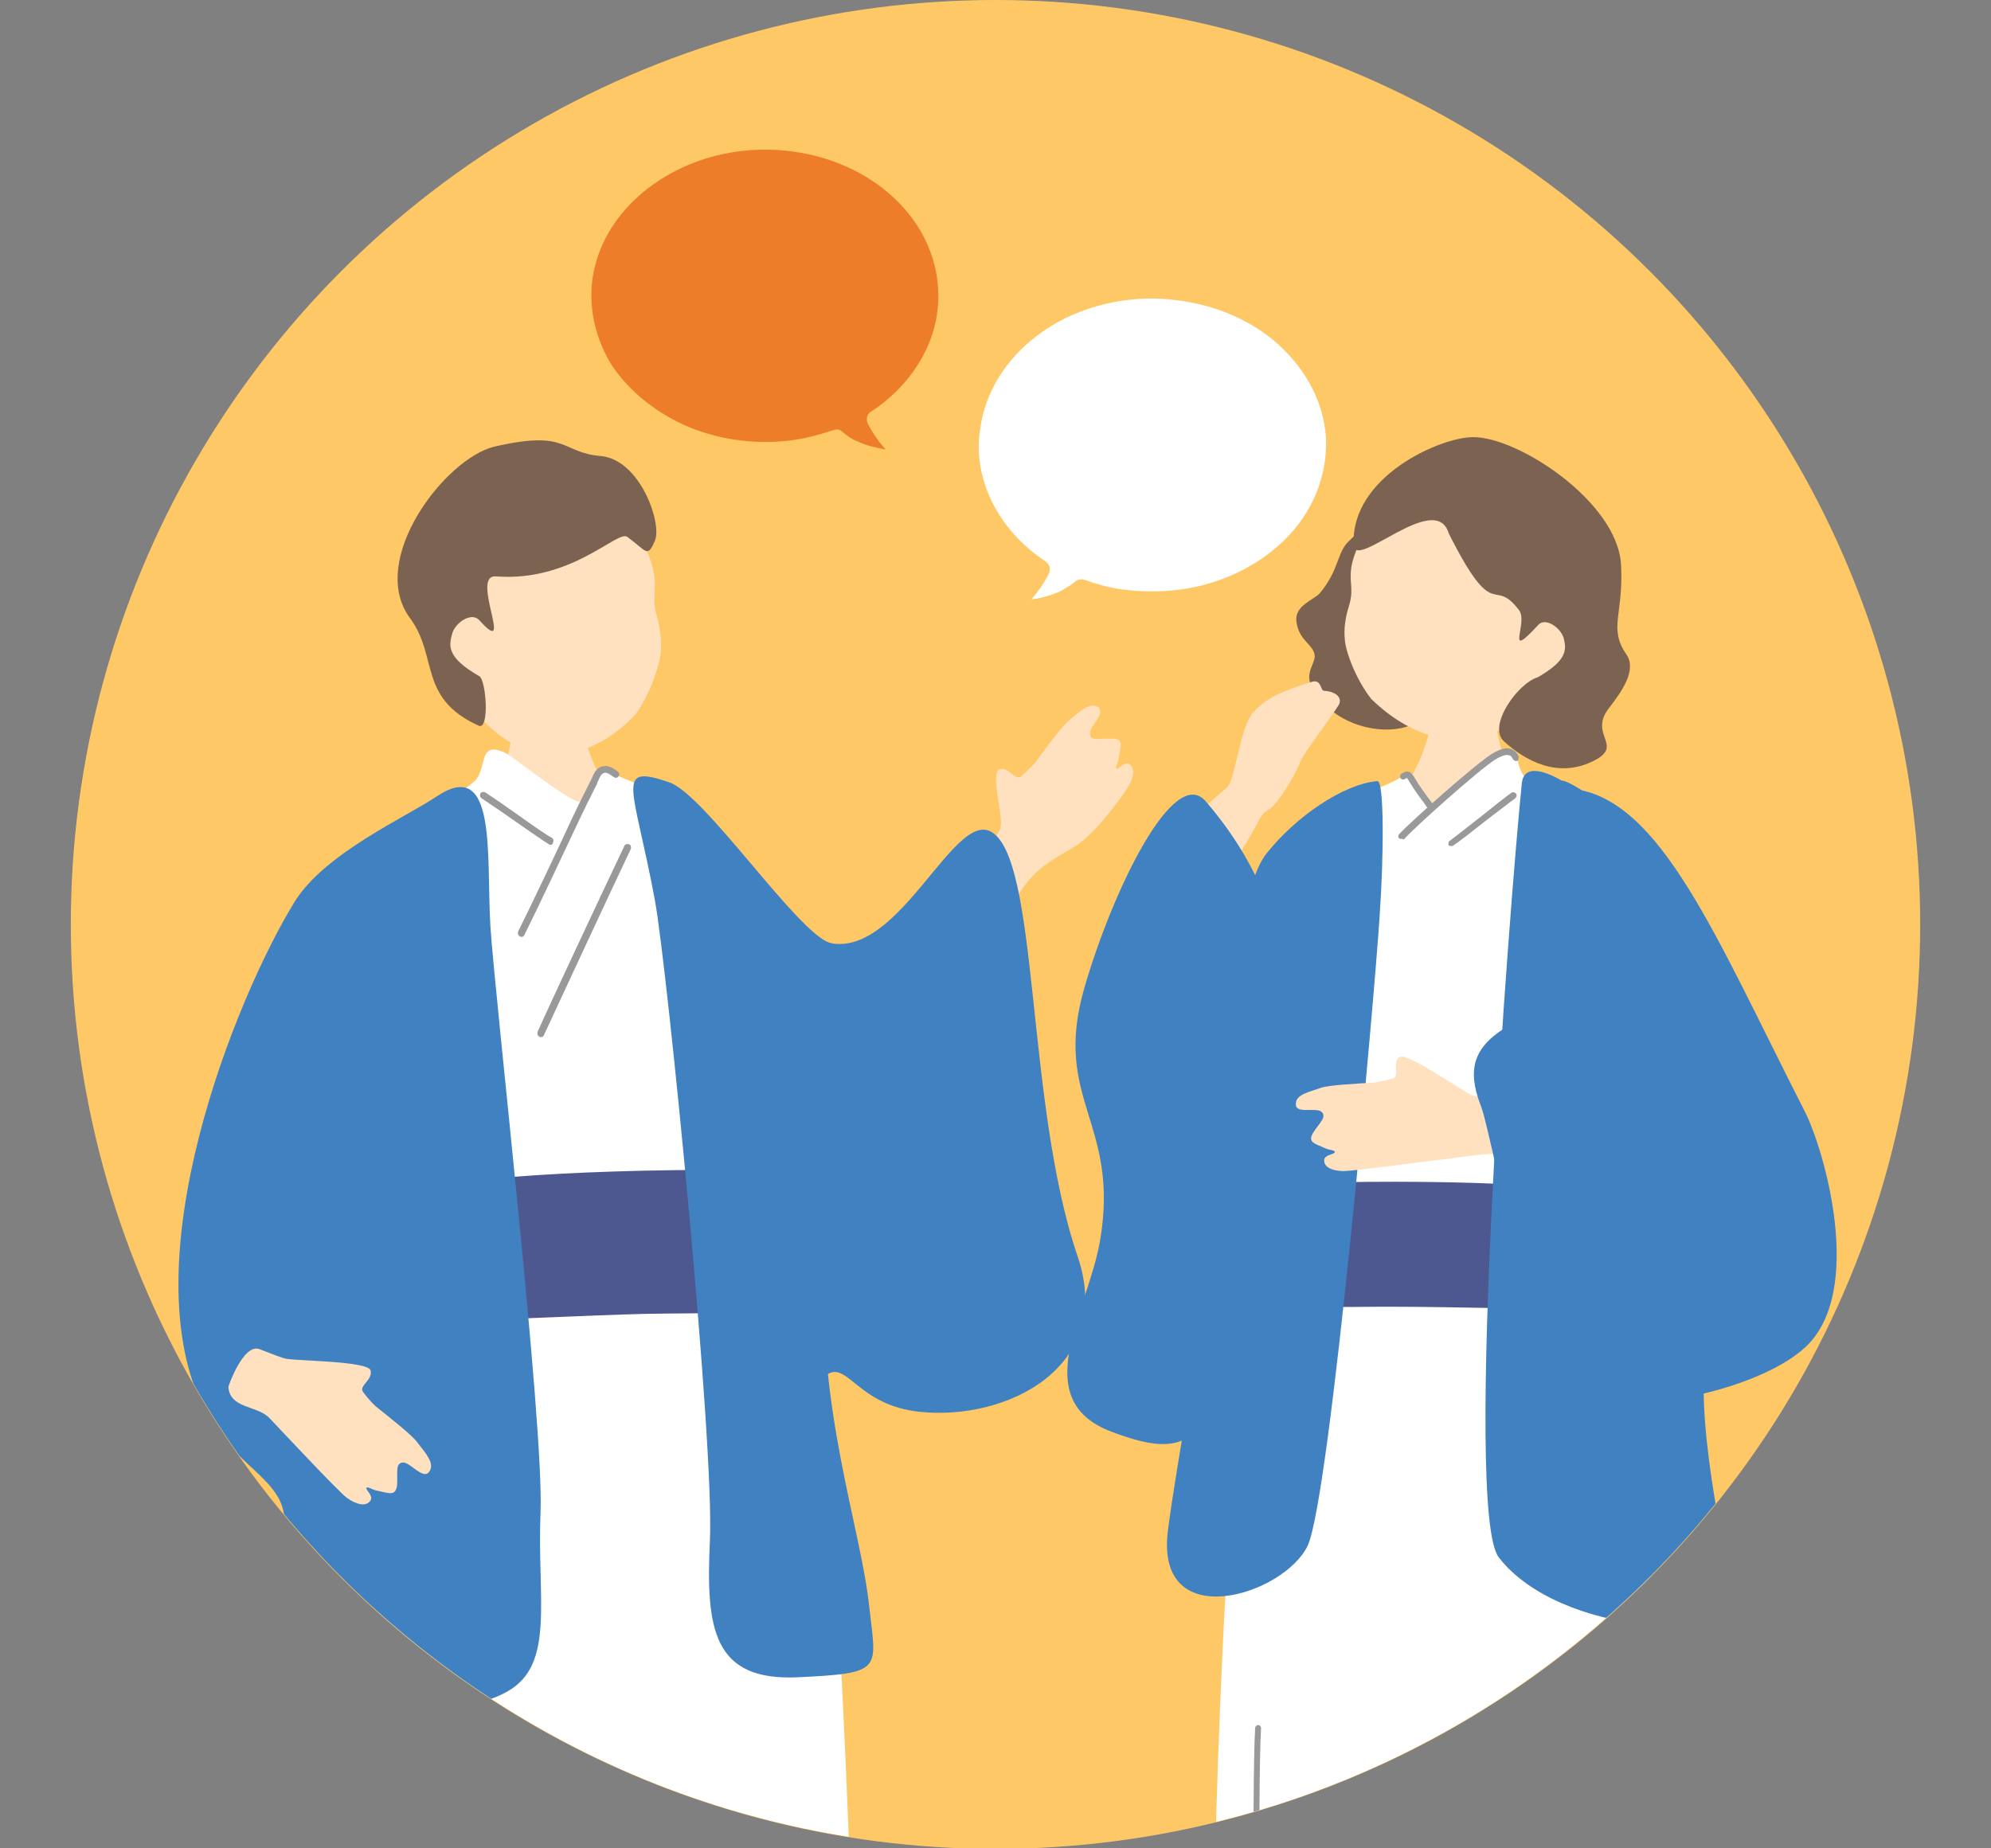 <?xml version="1.0" encoding="utf-8"?>
<!-- Generator: Adobe Illustrator 24.3.0, SVG Export Plug-In . SVG Version: 6.00 Build 0)  -->
<svg version="1.1" id="レイヤー_1" xmlns="http://www.w3.org/2000/svg" xmlns:xlink="http://www.w3.org/1999/xlink" x="0px"
	 y="0px" viewBox="0 0 337.4 313.3" style="enable-background:new 0 0 337.4 313.3;" xml:space="preserve">
<rect x="0" y="0" width="337.4" height="313.3" fill="#808080" stroke="none"/>
<style type="text/css">
	.st0{fill:#FFC866;}
	.st1{clip-path:url(#XMLID_3_);}
	.st2{fill:#FFE1C0;}
	.st3{fill:#2F253F;}
	.st4{fill:#FFDBB0;}
	.st5{fill:#4081C1;}
	.st6{fill:#FFFFFF;}
	.st7{fill:#4D5890;}
	.st8{fill:#999999;}
	.st9{fill:#7C6351;}
	.st10{fill:#A56A7E;}
	.st11{fill:#512A00;}
	.st12{fill:#ED7D29;}
</style>
<g>
	<circle class="st0" cx="168.7" cy="156.7" r="156.7"/>
	<g>
		<defs>
			<path id="XMLID_1_" d="M12,0v163.3h0.2c3.5,83.4,72.2,150,156.5,150c84.3,0,153-66.6,156.5-150h0.2V0H12z"/>
		</defs>
		<clipPath id="XMLID_3_">
			<use xlink:href="#XMLID_1_"  style="overflow:visible;"/>
		</clipPath>
		<g class="st1">
			<g>
				<path class="st2" d="M165.8,159.5c3.3-0.7,5.7-7.9,10.1-11.9c2-1.8,5.3-3.5,6.2-4.1c3.4-2,8-8.4,9-10c1-1.6,1.4-3.3,0.2-4
					c-0.8-0.4-1.7,0.9-2.1,0.8c-0.3-0.2,0.3-1,0.4-1.9c0.3-2,0.9-3.2-1.2-3.2c-2.1-0.1-3.5,0.5-3.7-0.7c-0.3-1.2,2.8-3.6,1.4-4.6
					c-1.4-1-3.2,0.8-4.8,2.1c-1.3,1-4,4.7-5.9,7.3c-0.9,1-2.1,2.1-2.4,2.3c-1,0.8-2.1-1.7-3.6-1.2c-1.6,0.5,0.5,7.5,0.2,9.6
					c-0.5,3.4-9.8,9-10.6,11.3C158,154.1,165.6,159.6,165.8,159.5z"/>
				<g>
					<path class="st3" d="M143.4,466.3c5,1.1,6.2,0.6,7.2,4.1c1,3.6-0.8,9-8.5,10.4c-7.6,1.3-11.7,1.7-21.2,0.2
						c-9.7-1.6-14.6-4-11.7-9.1c2-3.5,6.7-7.8,11.5-6.8C125.6,466.1,143.4,466.3,143.4,466.3z"/>
					<path class="st4" d="M125.8,451.5c-1.3,10.1,3.7,10.1,6.2,10.6c0,0,0.1,0,0.1,0c20.6,4.3,23.2,8.7,10.6,13.8
						c-11,4.5-34,1-33.6-6.1c0.1-1.7,0.5-4.3,1-7.2c0.3-1.7,2.1-7.2,2.3-15.5C112.7,439.3,126.5,445.6,125.8,451.5z"/>
					<path class="st3" d="M148.7,472.3c-1.7-0.4-3.2-1.5-5-1.4c-1.7,0.1-3.5,0.4-5.1,0.8c-1.7,0.4-3.3,1.1-4.7,2.2
						c-1.4,1.1-2.5,2.5-3.6,3.9c-0.9,1.1-3.6,0-2.5-1.3c1.3-1.6,2.6-3.1,4.2-4.3c1.7-1.3,3.6-2.1,5.7-2.5c2-0.4,4-0.9,6-0.9
						c2.2,0,3.9,1,6,1.6c0.6,0.2,1.2,0.8,1,1.4C150.3,472.4,149.3,472.5,148.7,472.3L148.7,472.3z"/>
					<path class="st3" d="M149.4,471.4c-1.5,0.1-2.9-0.3-4.3-0.9c-1.2-0.5-2.4-1.1-3.5-1.8c-2.3-1.4-4.4-3.1-5.9-5.4
						c-0.4-0.6,0.5-1.2,1-1.3c0.7-0.2,1.5-0.1,1.9,0.5c1.2,1.9,2.9,3.3,4.8,4.5c1,0.6,2,1.1,3,1.6c0.5,0.2,0.9,0.4,1.4,0.6
						c0.2,0.1,0.5,0.2,0.7,0.2c0.1,0,0.2,0,0.3,0c0.4,0-0.1,0,0.3,0c0.6-0.1,1.5,0.2,1.6,0.9C150.9,471,150,471.4,149.4,471.4
						L149.4,471.4z"/>
				</g>
				<g>
					<path class="st3" d="M101.1,471c4.4,2.6,5.7,2.5,5.5,6.2c-0.1,3.7-3.6,8.3-11.3,7.2c-7.7-1.1-11.6-2-20.2-6.4
						c-8.7-4.6-12.6-8.4-8.3-12.3c3-2.7,8.8-5.4,13-2.9C84.2,465.2,101.1,471,101.1,471z"/>
					<path class="st4" d="M68.6,464.1c0.6-1.6,1.8-3.9,3.3-6.5c0.9-1.5,5.5-8.8,8.1-16.6c4.5-13.5,12.2,5.5,10.3,11.2
						c-3.3,9.7,0.3,10.7,2.5,12.1c0,0,0,0,0.1,0c18.1,10.7,19.2,15.7,5.6,16.5C86.6,481.5,65.9,470.8,68.6,464.1z"/>
					<path class="st3" d="M103.1,478.5c-1.6-0.7-2.9-2-4.6-2.3c-1.7-0.3-3.5-0.2-5.2-0.2c-1.8,0.1-3.4,0.4-5,1.3
						c-1.6,0.8-3,2-4.3,3.2c-1.1,0.9-3.6-0.7-2.2-1.8c1.5-1.3,3.1-2.6,4.9-3.5c1.9-1,3.9-1.4,6-1.4c2-0.1,4.1-0.1,6.1,0.2
						c2.2,0.4,3.7,1.8,5.6,2.7c0.6,0.3,1.1,1,0.7,1.6C104.6,478.9,103.6,478.8,103.1,478.5L103.1,478.5z"/>
					<path class="st3" d="M105.4,479.5c-1.5-0.4-2.6-1.3-3.7-2.4c-0.9-0.9-1.8-1.9-2.7-2.9c-1.7-2.1-3-4.5-3.6-7.1
						c-0.2-0.7,0.9-1,1.4-0.9c0.7,0.1,1.5,0.5,1.6,1.2c0.5,2.2,1.6,4.1,3,5.9c0.7,0.9,1.5,1.7,2.3,2.5c0.4,0.4,0.7,0.7,1.1,1.1
						c0.2,0.1,0.4,0.4,0.5,0.4c0.1,0.1,0.2,0.1,0.3,0.2c0.4,0.2-0.1,0,0.3,0.1c0.6,0.2,1.4,0.7,1.2,1.4
						C106.9,479.6,105.9,479.6,105.4,479.5L105.4,479.5z"/>
				</g>
				<path class="st5" d="M135.8,157.3c-4-3.4-1.4,79.1,4.5,75.6c3.4-2,5.2,5.3,15.5,6.4c14.8,1.6,33.2-7.6,26.8-26.4
					c-8.9-26.1-6.4-67.8-14.8-72C160.6,137.4,149.8,169.3,135.8,157.3z"/>
				<path class="st2" d="M88.3,115.9c0.6,0,7.8,0.6,8.5,0.5c0.3,1.2,1.5,5.7,1.9,7.3c4.2,16.8,15.6,17.3,14.2,28.6
					c-1.3,10.3-31.6,5.8-34.6-2.9c-2.7-7.7,7.4-11.4,8.7-27C87.1,120.2,88.3,116.7,88.3,115.9z"/>
				<path class="st6" d="M131.5,457.2c-4.5,0.2-78.5,5-76.6-7c2.6-16.9,3.6-46.1,3.8-61c0.2-21.1,3.4-51,4.2-87.1
					c0.8-36.8,3.8-56.8,4.2-60.8c1.2-12.6,1-1.8,0-20.5c-0.6-11.7-9.4-78.8,0.3-80.8c7.3-1.5,7.1-3,12.8-7.4c2.6-2,0.5-7.4,5.6-4.9
					c1.3,0.7,10.8,8.3,12.4,8.2c1.5-0.1,3.2-4.6,3.5-5.3c0.3-0.6,2.2,0.7,4.9,1.7c4.6,1.6,9.1,9.6,11.6,15.2
					c8.8,19.6,15,33.4,15.4,46.3c0.5,15.9,5.2,49.7,6.3,56.5c2.7,16.2,4.8,81.8,5.4,108.5c0.2,9.8,1.2,57.7,1.8,80.1
					C147.4,448.5,150.9,456.1,131.5,457.2z"/>
				<path class="st7" d="M136.5,204.5c1.1-8.9-8.4-6.3-16.5-6.2c-30.5,0.1-50.1,2.4-53,4.6c-3,2.2-2.2,7.7-2.8,13.4
					c-0.6,5.7-2.8,7.9,5.8,7.8c8.6-0.1,30.6-1.2,39.4-1.4c8.9-0.2,26.1,0.4,27.7-3.5C138.6,215.2,136.2,207,136.5,204.5z"/>
				<path class="st8" d="M88.4,158.8c-0.1,0-0.2,0-0.3-0.1c-0.3-0.1-0.4-0.5-0.3-0.8c2.3-4.6,6.8-14.1,9.2-19.3l1.4-2.9
					c0.6-1.2,1.2-2.4,1.7-3.4c0.1-0.1,0.1-0.3,0.2-0.4c0.3-0.8,0.8-1.8,1.8-2c0.8-0.2,1.6,0.1,2.6,0.9c0.3,0.2,0.3,0.6,0.1,0.8
					c-0.2,0.3-0.6,0.3-0.8,0.1c-0.7-0.5-1.2-0.8-1.6-0.7c-0.5,0.1-0.8,0.8-1,1.3c-0.1,0.2-0.2,0.3-0.2,0.5c-0.5,1-1.1,2.2-1.7,3.4
					l-1.4,2.9c-2.4,5.1-6.9,14.7-9.2,19.3C88.8,158.7,88.6,158.8,88.4,158.8z"/>
				<path class="st8" d="M91.7,175.8c-0.1,0-0.2,0-0.3-0.1c-0.3-0.1-0.4-0.5-0.3-0.8c2.5-5.6,10.9-23.5,14.7-31.5
					c0.1-0.3,0.5-0.4,0.8-0.3c0.3,0.1,0.4,0.5,0.3,0.8c-3.8,8-12.1,25.9-14.7,31.5C92.1,175.7,91.9,175.8,91.7,175.8z"/>
				<path class="st5" d="M74,135c10.3-6.9,8.4,10.2,9.1,21.9c0.7,11.7,9.1,84.5,8.5,99.4c-0.6,14.9,2.5,25.8-5.6,30.4
					c-8.7,5-23.6,1.9-37.9-0.6c-14.3-2.5-2.8-12.8-0.1-26.4c1.7-8.6-8-10.4-13.2-20.4C21.7,214.1,40,169,49.9,152.9
					C54.9,144.7,68.8,138.5,74,135z"/>
				<path class="st5" d="M113.4,132.6c-9.4-3.2-6,0.6-2.4,20.1c2.1,11.6,10.1,92.2,9.3,108.5c-0.7,14.9,0.5,23.8,15,23.1
					c14.5-0.7,13.2-1.2,12-12c-1.5-13.8-8.8-33.2-7.6-58.7s11.7-50.6,0.9-53.8C135.1,158.1,119.4,134.6,113.4,132.6z"/>
				<path class="st2" d="M38.7,235.1c0.3,3.7,4.8,3.1,6.9,5.2c2,2.1,11.7,12.5,13.2,13.6c1.5,1.1,3.3,1.6,4,0.4
					c0.5-0.8-0.9-1.8-0.7-2.1c0.2-0.3,0.9,0.3,1.9,0.5c2,0.4,3.1,1,3.3-1.1c0.1-2.1-0.3-3.5,0.9-3.7c1.2-0.2,3.5,3,4.5,1.6
					c1.1-1.4-0.6-3.2-1.9-4.9c-0.9-1.3-4.5-4.1-7.1-6.2c-1-0.9-2-2.2-2.2-2.5c-0.7-1,1.7-2,1.3-3.6c-0.4-1.6-12.3-1.6-14.4-2
					c-0.5-0.1-2.1-0.7-4.4-1.6C41.3,227.6,38.7,234.9,38.7,235.1z"/>
				<path class="st8" d="M93.3,143.2c-0.1,0-0.2,0-0.3-0.1c-0.8-0.5-3.3-2.2-6-4.1c-2.1-1.5-4.4-3-5.4-3.7c-0.3-0.2-0.3-0.5-0.2-0.8
					c0.2-0.3,0.5-0.3,0.8-0.2c1.1,0.7,3.3,2.2,5.4,3.7c2.5,1.8,5.1,3.6,5.9,4c0.3,0.2,0.4,0.5,0.2,0.8
					C93.7,143.1,93.5,143.2,93.3,143.2z"/>
				<path class="st8" d="M70.7,440.3C70.7,440.3,70.7,440.3,70.7,440.3c-0.3,0-0.5-0.3-0.5-0.6c0.2-2.4,0.5-14.8,1-30.6
					c1-31.9,2.3-75.6,3.3-86c0-0.3,0.3-0.5,0.6-0.5c0.3,0,0.5,0.3,0.5,0.6c-1,10.4-2.4,55.9-3.3,86c-0.5,15.8-0.9,28.2-1,30.6
					C71.2,440.1,71,440.3,70.7,440.3z"/>
				<g>
					<path class="st2" d="M80.3,120.3c4.8,6.1,10.8,8.4,15.4,7.6c4.6-0.8,8.6-3.2,12-6.8c2.6-3.6,4.1-8.5,4.3-10.6
						c0.1-1.9-0.1-4-0.7-6.1c-1.4-4.7,1.6-5.1-3.2-14.2c-1.5-2.8-3.4-8.9-15.9-7.5C81.2,84,60.2,102.1,80.3,120.3z"/>
					<path class="st9" d="M106.3,91c3.3,2.4,3.4,3.7,4.7,0.6c1.2-2.9-2.5-13.7-9.2-14.3c-6.9-0.6-5.4-4.5-18-1.6
						c-8.4,2-21.6,19.3-14.3,29.1c4.8,6.5,1.3,13.5,11.6,18.2c1.9,0.9,1.3-7.8,0.1-8.4c-5.6-3.2-5.1-5.2-4.6-7.1
						c0.5-2,3.3-3.8,4.6-2.4c6.2,6.9-1.6-7.7,2.8-7.4C96.9,98.7,104.6,89.8,106.3,91z"/>
				</g>
			</g>
			<g>
				<g>
					<path class="st9" d="M223.6,118.2c3.1,4.6,10.1,6.4,14.7,5c9.7-3.2-1.1-10.7-1.9-14.8c-0.6-3.1-0.4-8.6-1.5-10.8
						c-1-2.2,1.6-13.7-6.3-5.9c-2.1,2-1.6,4.8-4.9,8.8c-1,1.2-4.4,2.1-4,4.9c0.4,3.3,3.1,3.9,3.1,5.9
						C222.7,113,220.3,114.8,223.6,118.2z"/>
					<path class="st2" d="M260.8,118.6c-4.9,5.6-11.2,7.6-15.9,6.7c-4.8-0.9-8.9-3.3-12.5-6.8c-2.7-3.4-4.4-8.2-4.5-10.1
						c-0.2-1.8,0.1-3.8,0.7-5.7c1.4-4.4-1.7-4.9,3.2-13.3c1.5-2.6,9.8-14,22.8-12.2C266,78.8,271.1,107,260.8,118.6z"/>
					<path class="st9" d="M245.5,90.4c-2.2-7.4-15.9,6.4-16.1,2c-0.6-11.6,14.7-18.3,20.2-18.3C257.2,74,274,85,274.7,95.6
						c0.5,8.5-2.2,10.8,0.9,15.3c1.8,2.6-0.6,6.1-3,9.2c-3.4,4.5,2.6,6.2-2.4,8.8c-6.2,3.2-11.8,0-15.4-3.3
						c-2.7-2.6,2.4-9.8,5.8-10.8c5.2-3,4.8-4.8,4.4-6.6c-0.5-1.8-3.1-3.6-4.3-2.3c-5.9,6.4-1.6-0.4-3.3-2.5
						C252.9,97.5,253.4,106.1,245.5,90.4z"/>
				</g>
				<path class="st2" d="M251.9,115.5c-0.5,0-7.2,0.7-7.8,0.6c-0.2,1.2-1.2,5.3-1.6,6.8c-3.6,15.7-14,16.3-12.5,26.8
					c1.4,9.5,29.3,4.6,32-3.5c2.4-7.2-7.1-10.4-8.7-24.8C253,119.5,251.9,116.3,251.9,115.5z"/>
				<g>
					<path class="st3" d="M201.1,450.1c-4.9,0.6-5.9-0.1-7.3,3.2c-1.3,3.3-0.1,8.7,7,10.7s10.9,2.8,20.2,2.3
						c9.4-0.6,14.3-2.4,12.1-7.5c-1.6-3.5-5.6-8.1-10.3-7.6C218.1,451.7,201.1,450.1,201.1,450.1z"/>
					<path class="st4" d="M219.4,437.8c0.2,9.7-4.6,9.2-7,9.5c0,0-0.1,0-0.1,0c-20.1,2.1-23,6-11.5,12.1c10,5.4,32.3,4.3,32.6-2.5
						c0.1-1.6,0-4.1-0.3-7c-0.1-1.7-1.3-7.1-0.6-15C233.1,427.4,219.3,432,219.4,437.8z"/>
					<path class="st3" d="M195.5,455.4c1.6-0.2,3.2-1.1,4.9-0.9c1.6,0.2,3.3,0.7,4.8,1.3c1.6,0.6,3,1.3,4.2,2.5
						c1.2,1.2,2.2,2.7,3.1,4.1c0.7,1.1,3.5,0.4,2.6-1c-1.1-1.6-2.2-3.2-3.6-4.6c-1.5-1.4-3.2-2.3-5.2-3c-1.8-0.6-3.7-1.2-5.7-1.4
						c-2.1-0.3-3.9,0.6-5.9,0.9c-0.6,0.1-1.3,0.6-1.1,1.3C193.9,455.3,194.9,455.5,195.5,455.4L195.5,455.4z"/>
					<path class="st3" d="M194.9,454.4c1.4,0.3,2.8,0,4.2-0.5c1.2-0.4,2.4-0.8,3.5-1.4c2.3-1.1,4.5-2.5,6.1-4.6
						c0.4-0.6-0.3-1.2-0.8-1.4c-0.6-0.2-1.4-0.2-1.9,0.3c-1.3,1.7-3.1,2.9-5.1,3.8c-1,0.5-2,0.9-3,1.2c-0.5,0.2-0.9,0.3-1.4,0.4
						c-0.2,0-0.5,0.1-0.6,0.1c-0.1,0-0.2,0-0.3,0c-0.4,0,0.1,0-0.3,0c-0.6-0.1-1.5,0-1.6,0.7C193.5,453.9,194.3,454.3,194.9,454.4
						L194.9,454.4z"/>
				</g>
				<g>
					<path class="st3" d="M270.3,451.3c-4.2,2.6-5.4,2.5-5.2,6c0.2,3.5,3.7,7.9,11,6.7s11.1-2.2,19.2-6.6c8.3-4.6,11.9-8.3,7.7-12
						c-2.9-2.5-8.5-4.9-12.6-2.5C286.3,445.4,270.3,451.3,270.3,451.3z"/>
					<path class="st4" d="M301.2,444c-0.6-1.5-1.8-3.7-3.3-6.2c-0.9-1.5-5.4-8.3-8.1-15.8c-4.6-12.9-11.6,5.6-9.6,11
						c3.4,9.3,0,10.3-2.1,11.6c0,0,0,0-0.1,0c-17.1,10.7-18,15.5-5,15.9C284.4,461,304,450.2,301.2,444z"/>
					<path class="st3" d="M268.5,458.5c1.5-0.7,2.7-2,4.4-2.3c1.6-0.3,3.3-0.3,4.9-0.3c1.7,0,3.3,0.3,4.8,1.1
						c1.5,0.8,2.9,1.9,4.2,2.9c1,0.8,3.4-0.7,2.1-1.8c-1.5-1.2-3-2.4-4.8-3.2c-1.8-0.9-3.8-1.2-5.8-1.2c-1.9,0-3.9,0-5.8,0.4
						c-2.1,0.4-3.5,1.8-5.3,2.7c-0.6,0.3-1,1-0.6,1.5C267,458.9,268,458.8,268.5,458.5L268.5,458.5z"/>
					<path class="st3" d="M266.3,459.5c1.4-0.4,2.5-1.3,3.5-2.4c0.9-0.9,1.7-1.8,2.5-2.8c1.6-2.1,2.8-4.3,3.3-6.9
						c0.1-0.7-0.8-0.9-1.3-0.9c-0.7,0.1-1.4,0.5-1.5,1.2c-0.4,2.1-1.4,4-2.7,5.7c-0.7,0.9-1.4,1.7-2.1,2.5c-0.3,0.4-0.7,0.7-1.1,1
						c-0.2,0.1-0.4,0.4-0.5,0.4c-0.1,0.1-0.2,0.1-0.3,0.2c-0.4,0.2,0.1,0-0.3,0.1c-0.5,0.2-1.3,0.7-1.1,1.4
						C264.8,459.7,265.8,459.7,266.3,459.5L266.3,459.5z"/>
				</g>
				<path class="st6" d="M296.1,433.3c-4.1,0.3-66.4,6.9-70.6,6.9c-18,0-21.6-3.5-21.9-12.7c-0.6-20.7,2.5-74.1,2.2-83.2
					c-0.8-24.7,2-85.3,3.7-100.4c0.7-6.3,3.4-37.8,3-52.6c-0.3-11.9-4.2-38.2,6-46.9c6.7-5.8,11.8-9.5,16-11.2
					c2.5-1,4.2-2.4,4.5-1.8c0.3,0.6,2.6,5,3.9,5.1c1.5,0,9.4-7.9,10.6-8.6c4.6-2.5,2.9,2.5,5.4,4.3c5.5,3.8,8.8,5.1,17.6,13.7
					c6.6,6.4,9.2,16.2,7.4,40.2c-0.7,8.6-9.1,34.4-7.4,46c0.6,3.7,5.4,21.5,2,54.1c-0.1,0.7-0.1,1.3-0.2,2c-0.1,1.2-0.2,2.4-0.3,3.8
					c-0.1,1.6-0.2,3.3-0.2,5c-0.1,2.5-0.1,5.1,0,7.9c0,1.5,0.1,3.1,0.1,4.6c0.1,2.3,0.2,4.7,0.3,7.2v0c1.3,23.7,4.9,50.5,6.6,55.8
					c1.6,4.7,9.2,34.3,13,42.5C302.3,425.1,302.9,432.8,296.1,433.3z"/>
				<path class="st7" d="M211.3,206.2c-1.3-7.8,7.6-5.6,15.1-5.8c28.3-0.5,46.4,1.2,49.2,3c2.8,1.9,2.3,6.7,2.9,11.7
					s2.7,6.9-5.2,6.9c-8,0-28.3-0.5-36.5-0.5c-8.2-0.1-24.2,0.8-25.7-2.6C209.6,215.6,211.6,208.4,211.3,206.2z"/>
				<path class="st8" d="M246,143.4c0.1,0,0.2,0,0.3-0.1c0.8-0.5,3.1-2.3,5.5-4.2c2-1.5,4-3.1,5-3.8c0.2-0.2,0.3-0.5,0.1-0.8
					c-0.2-0.2-0.5-0.3-0.8-0.1c-1,0.7-3,2.3-5,3.9c-2.3,1.8-4.7,3.7-5.4,4.2c-0.3,0.2-0.3,0.5-0.2,0.8
					C245.6,143.4,245.8,143.4,246,143.4z"/>
				<path class="st10" d="M213,192.7C213,192.7,213,192.7,213,192.7c0.3,0,0.5-0.3,0.5-0.6c-0.5-5.5-0.9-12,0-19.5
					c0-0.3-0.2-0.5-0.5-0.6c-0.3,0-0.5,0.2-0.6,0.5c-0.9,7.6-0.5,14.2,0,19.7C212.5,192.5,212.7,192.7,213,192.7z"/>
				<path class="st8" d="M237.5,142.2c-0.1,0-0.3,0-0.4-0.1c-0.2-0.2-0.2-0.5,0-0.7c1.6-1.8,12.8-11.8,15.7-13.6
					c1.3-0.8,2.3-1.1,3.1-0.9c0.8,0.2,1.2,0.8,1.4,1.2c0.1,0.2,0.1,0.6-0.1,0.8c-0.2,0.2-0.5,0.1-0.7-0.1c0,0-0.1-0.1-0.1-0.1
					c-0.2-0.4-0.4-0.7-0.8-0.7c-0.3-0.1-1,0-2.3,0.8c-2.8,1.8-13.9,11.7-15.4,13.5C237.8,142.2,237.6,142.2,237.5,142.2z"/>
				<path class="st8" d="M242.2,137c-0.2,0-0.3-0.1-0.4-0.2c-0.1-0.1-0.2-0.3-0.4-0.6c-0.7-0.9-1.8-2.4-2.5-3.6
					c-0.3-0.6-0.5-0.7-0.5-0.8c0,0,0,0.1-0.1,0.1c-0.1,0.1-0.2,0.1-0.3,0.2c-0.3,0.1-0.6,0-0.7-0.3c-0.1-0.3,0-0.6,0.3-0.7
					c0.1,0,0.1-0.1,0.2-0.1c0.2-0.1,0.5-0.3,0.9-0.2c0.4,0.1,0.7,0.5,1.2,1.3c0.6,1.1,1.8,2.7,2.4,3.5c0.2,0.3,0.4,0.5,0.4,0.6
					c0.2,0.2,0.1,0.6-0.1,0.7C242.4,136.9,242.3,137,242.2,137z"/>
				<path class="st8" d="M213.6,410.1C213.6,410.1,213.5,410.1,213.6,410.1c-0.3,0-0.5-0.2-0.5-0.5c0.1-2.4-0.1-14.9-0.2-30.6
					c-0.3-31.9-0.8-75.7-0.2-86.1c0-0.3,0.3-0.5,0.5-0.5c0.3,0,0.5,0.3,0.5,0.5c-0.6,10.4-0.1,55.9,0.2,86
					c0.2,15.8,0.3,28.2,0.2,30.7C214.1,409.8,213.8,410,213.6,410.1z"/>
				<path class="st2" d="M212.5,120.6c-2.4,2.4-3.1,11.6-4.6,12.9c-2.3,2-10.9,9.1-8.3,11.4c5.7,5.1,6.6,4.9,8.4,2.6
					c2.7-3.4,4.6-7.1,5.1-8c0.4-0.9,1-1.8,1.8-2.2c1.6-0.8,4.8-6.3,5.5-8.3c0.4-1.1,5-7.2,6.4-9.4c0.8-1.2-0.3-2.4-2.4-2.5
					c-0.7,0-0.4-2.1-2.2-1.5C217.5,117.1,214.9,118.1,212.5,120.6z"/>
				<path class="st5" d="M186.4,210.4c-2.1,12-12.4,26.9,2,32.3c13.6,5.1,13.5,0.5,24.9-10.4c13.3-12.6,6.3-53.4,5.8-59.6
					c-1.1-12.9-4.7-25.2-14.8-36.9c-5.4-6.2-15.7,15-20.5,31.5C178.2,186.5,189.9,190.2,186.4,210.4z"/>
				<path class="st5" d="M292.7,165.1c-2.2-6.5-7-15.7-13.4-22.4c-2.4-2.5-12.6-10.4-14.7-10.4c0,0-6.2-3.9-6.7,0.4
					c-2.1,20.6-10,123.5-3.9,131.3c10.3,13.3,40.6,14.6,39.4,6.3c-1.1-8.1-6.6-30.9-4-42.4c1.2-5,4.3-13.7,8.2-26.9
					C300.3,192.2,295.6,173.9,292.7,165.1z"/>
				<path class="st5" d="M233.4,132.4c-5.8,0.5-13.9,6.1-18.8,12.3c-5.7,7.3-4.5,31.1-6.4,51c-0.6,6.5-9.1,53.7-10.3,63.9
					c-2.1,17.6,19.7,10.8,23.7,2.4c3.8-8.1,11.4-93.9,12.2-106.8C234.5,145.3,234.6,132.2,233.4,132.4z"/>
				<g>
					<path class="st11" d="M254,177.4c-0.6,5.4-1,10.8-1.3,16.2c0,0.8-1,0.3-1-0.3c0.2-5.5,0.7-11,1.3-16.5
						C253,176.1,254,176.9,254,177.4L254,177.4z"/>
				</g>
				<path class="st2" d="M268.9,197.5c-0.8-0.6-10.5-1.6-10.7-1.7c-4.6-0.8-9.9,0.3-12.7,0.6c-2.8,0.3-16,2.1-17.8,2.1
					c-1.8,0-3.4-0.6-3.3-1.9c0.1-0.9,1.7-0.9,1.8-1.3c0-0.4-0.9-0.3-1.7-0.7c-1.8-0.8-3-1-1.9-2.7c1.1-1.7,2.2-2.5,1.4-3.4
					c-0.9-0.9-4.4,0.4-4.4-1.3c-0.1-1.7,2.3-2.1,4.2-2.8c1.5-0.5,5.9-0.7,9.1-0.9c1.3-0.2,2.8-0.6,3.2-0.7c1.1-0.4-0.2-2.5,1-3.6
					c1.2-1,10.6,5.7,12.4,6.5c0.4,0.2,19.7,1.4,21.9,2C273.8,188.5,270.9,199,268.9,197.5z"/>
				<path class="st5" d="M305.8,188.3c3.3,6.4,10.3,30.5,0.2,40c-6.9,6.4-23,10.1-32.2,9.6c-14.2-0.9-20.5-44.5-22.9-50.6
					c-4.9-12.6,7.1-13.2,17.4-20.9c6.9-5.1-14.9-34.2-1.9-32.7C281.4,135.3,290.7,158.7,305.8,188.3z"/>
			</g>
		</g>
	</g>
	<path class="st6" d="M177.1,95.1c0.8,0.5,1,1.4,0.6,2.2c-0.8,1.6-1.8,3-2.9,4.3c0.7-0.1,1.4-0.2,2.1-0.4c1-0.3,2.1-0.6,3-1.1
		c0.5-0.3,1-0.6,1.5-0.9c0.6-0.4,1-1,1.8-1c0.6,0,1.2,0.3,1.8,0.5c0.7,0.2,1.3,0.4,2,0.6c1.3,0.3,2.6,0.6,4,0.7
		c2.5,0.3,5,0.3,7.5,0.1c7-0.6,13.9-3.5,19-8.4c4.8-4.6,7.5-10.9,7.2-17.5c-0.4-6.6-4-12.5-9.1-16.7c-5.7-4.6-13-6.8-20.3-6.9
		c-5.1,0-10.1,1.1-14.7,3.3c-7.3,3.6-13.1,10.1-14.4,18.2C164.5,81.3,169.5,90.1,177.1,95.1z"/>
	<path class="st12" d="M116.3,72.2c5.8,2.5,12.5,3.3,18.7,2.3c1.9-0.3,3.8-0.8,5.6-1.4c0.7-0.2,1.3-0.5,1.9-0.1
		c0.3,0.2,0.6,0.5,0.9,0.7c0.6,0.5,1.3,0.9,2.1,1.2c1.5,0.7,3.1,1,4.6,1.3c-1.2-1.3-2.2-2.8-3-4.3c-0.4-0.8-0.2-1.8,0.6-2.2
		c1.3-0.8,2.5-1.8,3.6-2.8c4.5-4.2,7.5-9.8,7.7-16c0.2-5.2-1.6-10.3-4.8-14.4c-7.3-9.3-20.3-12.8-31.6-10.4
		c-10.6,2.2-20.6,10-22.2,21.2c-0.7,5.1,0.6,10.4,3.4,14.8C106.8,66.5,111.3,70,116.3,72.2z"/>
</g>
</svg>
